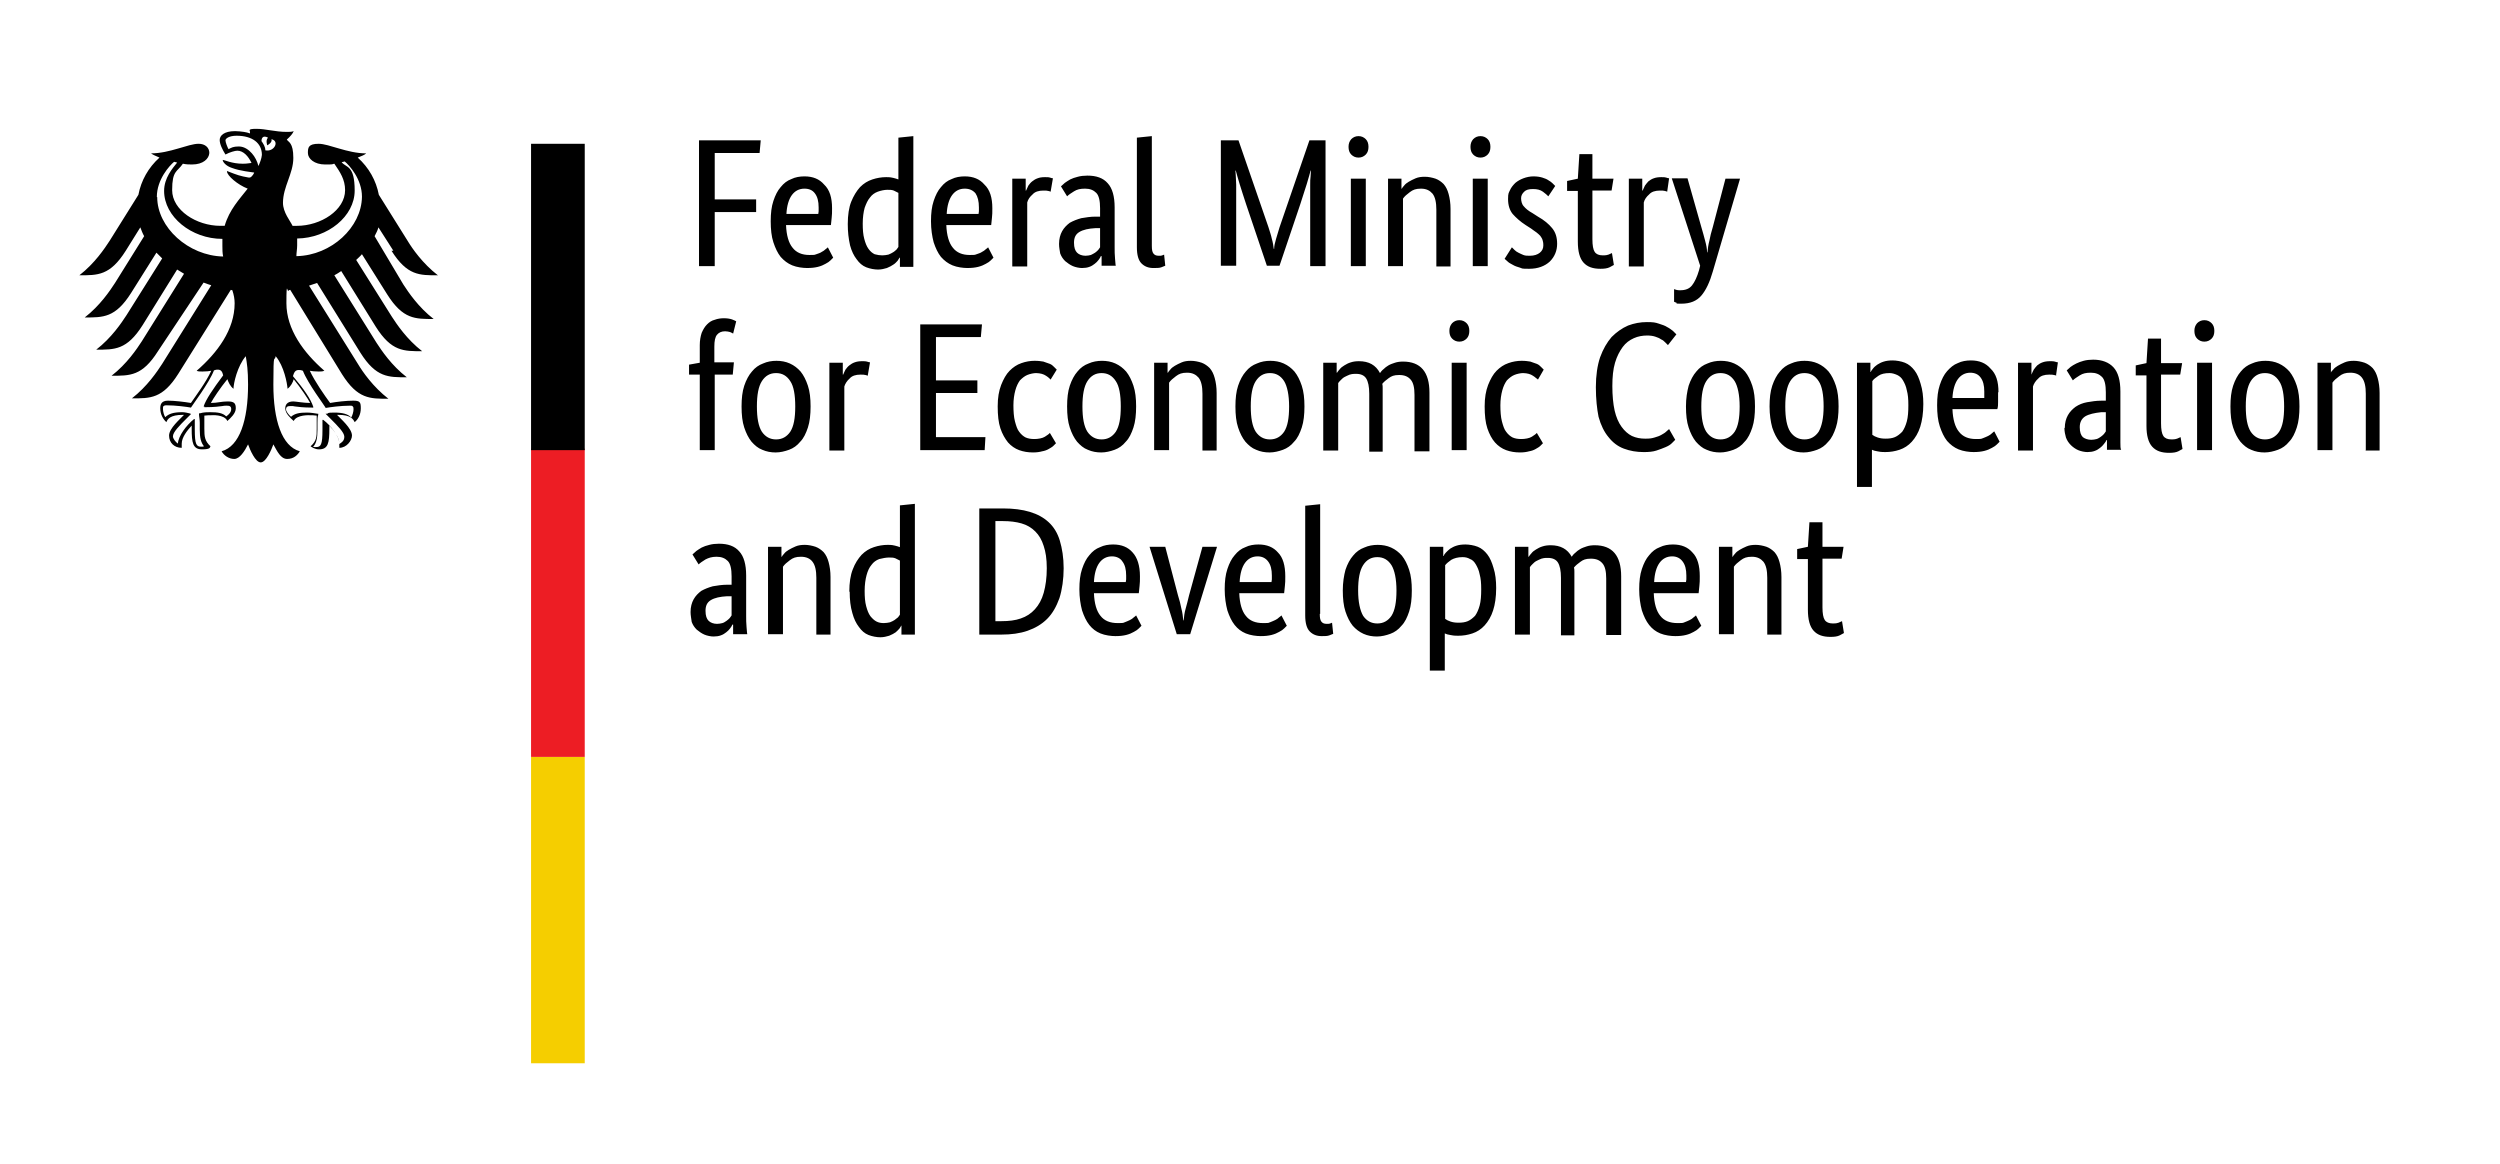 <?xml version="1.0" encoding="UTF-8"?>
<svg id="layer" xmlns="http://www.w3.org/2000/svg" version="1.1" viewBox="0 0 652 303.7">
  <!-- Generator: Adobe Illustrator 29.8.2, SVG Export Plug-In . SVG Version: 2.1.1 Build 3)  -->
  <defs>
    <style>
      .st0 {
        fill: #ed1d24;
      }

      .st1 {
        fill: #f5ce00;
      }
    </style>
  </defs>
  <path d="M480.3,145.7h-5v12.7c0,1.6.2,2.7.6,3.3.4.6,1.1.9,2.1.9s1.1-.1,1.5-.2c.4-.2.7-.3.9-.4l.5,3.1c-.2.1-.5.3-1.1.6-.6.3-1.4.4-2.4.4-2,0-3.4-.5-4.4-1.6s-1.5-2.9-1.5-5.5v-13.2h-2.8v-2.6l2.8-.6.4-6.4h3.4v6.4h5.5l-.5,3.1ZM460.9,165.4v-14.7c0-1.9-.3-3.3-1-4.2-.7-.8-1.6-1.3-3-1.3s-2.1.3-2.9.9-1.4,1.1-1.8,1.7v17.6h-3.9v-22.8h3.5v2.6h.1c.1-.2.3-.5.6-.8.3-.4.7-.7,1.2-1s1.1-.6,1.8-.9c.7-.3,1.5-.4,2.4-.4s1.9.2,2.8.5c.8.3,1.5.8,2.1,1.4.6.7,1,1.5,1.3,2.6s.5,2.4.5,3.9v15h-3.7ZM436.1,145.1c-1.4,0-2.5.6-3.3,1.7s-1.3,2.8-1.4,5h8.3c0-.2.1-.4.1-.7v-1c0-1.6-.3-2.8-1-3.7-.6-.8-1.5-1.3-2.7-1.3M443.3,150.3c0,1,0,1.8-.1,2.5s-.1,1.3-.2,1.9h-11.7c.1,2.7.7,4.7,1.7,5.9,1,1.3,2.5,1.9,4.5,1.9s1.3-.1,1.8-.2c.5-.2,1-.4,1.4-.6s.7-.4,1-.7c.3-.2.5-.4.6-.5l1.4,2.7-.7.7c-.3.3-.7.6-1.3.9-.5.3-1.2.6-2,.8-.8.2-1.7.3-2.8.3s-2.7-.2-3.9-.7c-1.2-.5-2.1-1.2-2.9-2.2s-1.4-2.3-1.9-3.8c-.4-1.5-.7-3.4-.7-5.5s.2-3.8.7-5.3,1.1-2.7,1.9-3.6c.8-1,1.7-1.7,2.8-2.1,1-.5,2.2-.7,3.4-.7,2.2,0,3.9.7,5.1,2.1,1.3,1.3,1.9,3.4,1.9,6.2M407.1,165.4v-14.7c0-1.9-.3-3.2-.8-4s-1.4-1.2-2.6-1.2-1.2.1-1.7.2c-.5.2-.9.4-1.3.6s-.7.5-1,.8-.5.5-.7.8v17.6h-3.9v-22.9h3.5v2.6h.1c.2-.3.4-.6.7-.9.3-.4.7-.7,1.2-1s1-.6,1.7-.8c.6-.2,1.3-.3,2.1-.3,2.6,0,4.4,1,5.5,3,.2-.3.5-.7.9-1,.4-.4.8-.7,1.3-1s1.1-.5,1.7-.7,1.3-.3,2.1-.3c4.6,0,6.9,2.7,6.9,8.1v15.3h-3.9v-14.7c0-1.9-.3-3.2-1-4s-1.6-1.2-3-1.2-2,.3-2.7.8-1.3,1-1.7,1.5c.1.4.1.7.1,1.1v16.6h-3.5v-.3ZM381.4,145.3c-1.2,0-2.2.3-2.9.7-.7.5-1.2.9-1.6,1.4v14c.4.3.8.5,1.4.7s1.2.3,2.1.3,1.7-.1,2.4-.4c.7-.3,1.3-.8,1.9-1.4.5-.7.9-1.6,1.2-2.7.3-1.1.4-2.5.4-4.2s-.1-2.8-.4-3.9c-.2-1.1-.6-1.9-1-2.6s-.9-1.2-1.5-1.4c-.7-.4-1.3-.5-2-.5M390.2,153.4c0,2.3-.3,4.3-.8,5.8-.5,1.6-1.3,2.9-2.2,3.9-.9,1-2,1.7-3.2,2.1s-2.4.6-3.7.6-1.5-.1-2.1-.2-1-.2-1.4-.4v9.7h-3.9v-32.3h3.5v2.4h.1c.1-.3.3-.6.6-.9.3-.3.7-.7,1.1-1,.5-.3,1-.6,1.7-.8.6-.2,1.4-.3,2.3-.3s2.2.2,3.2.6,1.8,1.1,2.5,2,1.2,2.1,1.6,3.5c.5,1.5.7,3.3.7,5.3M364.2,154c0-3-.5-5.3-1.3-6.6-.9-1.4-2.1-2.1-3.7-2.1s-2.8.7-3.7,2.1c-.9,1.4-1.3,3.6-1.3,6.6s.5,5.2,1.3,6.6c.9,1.3,2.1,2,3.7,2s2.8-.7,3.7-2c.9-1.4,1.3-3.6,1.3-6.6M350.2,154c0-2.1.3-3.9.7-5.4.5-1.5,1.2-2.8,2-3.7.8-1,1.8-1.7,2.9-2.1,1.1-.5,2.3-.7,3.5-.7s2.4.2,3.5.7,2,1.2,2.8,2.1c.8,1,1.4,2.2,1.9,3.7s.7,3.3.7,5.4-.2,4-.7,5.5-1.1,2.8-2,3.7c-.8,1-1.8,1.7-2.9,2.1s-2.3.7-3.5.7-2.4-.2-3.5-.7-2-1.2-2.8-2.1c-.8-1-1.4-2.2-1.9-3.7-.5-1.5-.7-3.4-.7-5.5M344.2,160.1c0,1,.1,1.6.4,2s.7.6,1.4.6.6,0,.9-.1c.2-.1.4-.1.5-.2l.3,2.9c-.2.1-.5.2-1,.4-.5.2-1.2.2-2,.2-1.3,0-2.3-.4-3.1-1.2s-1.2-2.2-1.2-4.2v-28.6l3.9-.4v28.6h0ZM328,145.1c-1.4,0-2.5.6-3.3,1.7s-1.3,2.8-1.4,5h8.3c0-.2.1-.4.1-.7v-1c0-1.6-.3-2.8-1-3.7-.6-.8-1.5-1.3-2.7-1.3M335.2,150.3c0,1,0,1.8-.1,2.5s-.1,1.3-.2,1.9h-11.7c.1,2.7.7,4.7,1.7,5.9,1,1.3,2.5,1.9,4.5,1.9s1.3-.1,1.8-.2c.5-.2,1-.4,1.4-.6s.7-.4,1-.7c.3-.2.5-.4.6-.5l1.4,2.7-.7.7c-.3.3-.7.6-1.3.9-.5.3-1.2.6-2,.8-.8.2-1.7.3-2.8.3s-2.7-.2-3.9-.7c-1.2-.5-2.1-1.2-2.9-2.2s-1.4-2.3-1.9-3.8c-.4-1.5-.7-3.4-.7-5.5s.2-3.8.7-5.3,1.1-2.7,1.9-3.6c.8-1,1.7-1.7,2.8-2.1,1-.5,2.2-.7,3.4-.7,2.2,0,3.9.7,5.1,2.1,1.3,1.3,1.9,3.4,1.9,6.2M317.4,142.6l-7,22.8h-3.5l-7.1-22.8h4.1l3.3,12.6c.4,1.3.7,2.4.9,3.5.3,1.1.4,2.1.5,3.1h.1c.1-1,.2-2,.5-3,.3-1.1.6-2.2.9-3.5l3.5-12.7h3.8ZM290,145.1c-1.4,0-2.5.6-3.3,1.7s-1.3,2.8-1.4,5h8.3c0-.2.1-.4.1-.7v-1c0-1.6-.3-2.8-1-3.7-.5-.8-1.5-1.3-2.7-1.3M297.3,150.3c0,1,0,1.8-.1,2.5s-.1,1.3-.2,1.9h-11.7c.1,2.7.7,4.7,1.7,5.9,1,1.3,2.5,1.9,4.5,1.9s1.3-.1,1.8-.2c.5-.2,1-.4,1.4-.6s.7-.4,1-.7c.3-.2.5-.4.6-.5l1.4,2.7-.7.7c-.3.3-.7.6-1.3.9-.5.3-1.2.6-2,.8-.8.2-1.7.3-2.8.3s-2.7-.2-3.9-.7c-1.2-.5-2.1-1.2-2.9-2.2s-1.4-2.3-1.9-3.8c-.4-1.5-.7-3.4-.7-5.5s.2-3.8.7-5.3,1.1-2.7,1.9-3.6c.8-1,1.7-1.7,2.8-2.1,1-.5,2.2-.7,3.4-.7,2.2,0,3.9.7,5.1,2.1,1.2,1.3,1.9,3.4,1.9,6.2M259.6,135.9v26.1h1.6c1.9,0,3.6-.2,5-.7,1.5-.5,2.7-1.3,3.7-2.4s1.8-2.5,2.3-4.3.8-3.9.8-6.4-.3-4.3-.8-5.8c-.5-1.6-1.2-2.8-2.2-3.8s-2.2-1.7-3.6-2.1-3-.6-4.8-.6h-2ZM255.4,165.4v-32.8h6.2c2.7,0,5,.3,7,.9s3.6,1.5,4.9,2.7,2.3,2.8,2.9,4.8,1,4.4,1,7.2-.4,5.6-1.1,7.8c-.8,2.2-1.8,4-3.2,5.4s-3.1,2.4-5.1,3.1-4.3,1-6.8,1h-5.8ZM230.5,162.5c.6,0,1.1-.1,1.6-.2.5-.2.9-.4,1.2-.6s.6-.5.9-.7c.2-.3.4-.5.5-.7v-14.1c-.4-.2-.8-.4-1.2-.6-.5-.2-1-.2-1.7-.2s-1.7.2-2.5.4c-.8.3-1.5.8-2,1.5-.6.7-1,1.6-1.3,2.7s-.5,2.5-.5,4.1.1,2.9.4,4c.3,1.1.6,1.9,1.1,2.6.5.6,1,1.1,1.6,1.4.6.3,1.2.4,1.9.4M221.5,154.3c0-2.3.3-4.3.9-5.8.6-1.6,1.4-2.8,2.3-3.8,1-1,2-1.6,3.2-2s2.4-.6,3.6-.6,1.4.1,1.9.2,1,.3,1.3.4v-10.9l3.9-.4v34.1h-3.5v-2.4h0c-.1.2-.3.5-.5.8-.3.3-.6.7-1,1s-1,.6-1.7.9c-.7.2-1.4.4-2.3.4s-2.1-.2-3.1-.6-1.8-1.1-2.5-2.1c-.7-.9-1.3-2.1-1.7-3.6-.5-1.7-.7-3.5-.7-5.6M212.9,165.4v-14.7c0-1.9-.3-3.3-1-4.2-.6-.8-1.6-1.3-3-1.3s-2.1.3-2.9.9c-.8.6-1.4,1.1-1.8,1.7v17.6h-3.9v-22.8h3.5v2.6h.1c.1-.2.3-.5.6-.8.3-.4.7-.7,1.2-1s1.1-.6,1.8-.9,1.5-.4,2.4-.4,1.9.2,2.8.5c.8.3,1.5.8,2.1,1.4.6.7,1,1.5,1.3,2.6s.5,2.4.5,3.9v15h-3.7ZM187,162.7c.5,0,1-.1,1.4-.2s.8-.4,1.1-.6.6-.5.8-.7c.2-.3.4-.5.5-.7v-5h-1.2c-1.8.1-3.2.4-4.2,1s-1.4,1.5-1.4,2.8.3,2.1.8,2.6c.5.5,1.3.8,2.2.8M180.1,159.6c0-1.3.3-2.4.8-3.3s1.2-1.6,2-2.2c.9-.5,1.9-.9,3-1.2,1.2-.2,2.4-.4,3.7-.4h1.2v-2.2c0-1.9-.3-3.3-1-4s-1.6-1.1-2.9-1.1-2.1.3-2.9.7c-.8.5-1.4.9-1.8,1.3l-1.6-2.6c.3-.3.6-.5,1-.9.4-.3.9-.6,1.4-.9.6-.3,1.2-.5,2-.7.7-.2,1.6-.3,2.5-.3,2.3,0,4.1.6,5.3,2,1.2,1.3,1.8,3.4,1.8,6.3v10.5c0,1,0,1.9.1,2.9.1.9.1,1.6.2,1.9h-3.7v-2.5h-.2c-.1.3-.3.6-.6,1s-.6.7-1,1-.8.6-1.4.8c-.5.2-1.2.3-1.9.3s-1.7-.2-2.4-.5-1.4-.8-2-1.3c-.6-.6-1-1.2-1.3-2-.1-.8-.3-1.7-.3-2.6M617,117.4v-14.7c0-1.9-.3-3.3-1-4.2-.6-.8-1.6-1.3-3-1.3s-2.1.3-2.9.9c-.8.6-1.4,1.1-1.8,1.7v17.6h-3.9v-22.8h3.5v2.6h0c0-.2.3-.5.6-.8.3-.4.7-.7,1.2-1s1.1-.6,1.8-.9,1.5-.4,2.4-.4,1.9.2,2.8.5c.8.3,1.5.8,2.1,1.4.6.7,1,1.5,1.3,2.6s.5,2.4.5,3.9v15h-3.7ZM595.7,106c0-3-.4-5.3-1.3-6.6-.9-1.4-2.1-2.1-3.7-2.1s-2.8.7-3.7,2.1-1.3,3.6-1.3,6.6.4,5.2,1.3,6.6c.9,1.3,2.1,2,3.7,2s2.8-.7,3.7-2c.9-1.4,1.3-3.5,1.3-6.6M581.7,106c0-2.1.2-3.9.7-5.4s1.2-2.8,2-3.7c.8-1,1.8-1.7,2.9-2.1,1.1-.5,2.3-.7,3.5-.7s2.4.2,3.5.7,2,1.2,2.8,2.1c.8,1,1.4,2.2,1.9,3.7s.7,3.3.7,5.4-.2,4-.7,5.5-1.1,2.8-2,3.7c-.8,1-1.8,1.7-2.9,2.1-1.1.4-2.3.7-3.5.7s-2.4-.2-3.5-.7c-1.1-.4-2-1.2-2.8-2.1-.8-1-1.4-2.2-1.9-3.7s-.7-3.3-.7-5.5M574.9,89.1c-.8,0-1.4-.3-1.9-.8-.5-.5-.7-1.2-.7-2s.2-1.4.7-2c.5-.5,1.1-.8,1.9-.8s1.4.3,1.9.8.7,1.2.7,2-.2,1.5-.7,2c-.5.5-1.1.8-1.9.8M576.8,117.4h-3.8v-22.8h3.9v22.8h-.1ZM568.6,97.7h-5v12.7c0,1.6.2,2.7.6,3.3.4.6,1.1.9,2.1.9s1.1-.1,1.5-.2c.4-.2.7-.3.9-.4l.5,3.1c-.2.1-.5.3-1.1.6-.6.3-1.4.4-2.4.4-2,0-3.4-.5-4.4-1.6s-1.5-2.9-1.5-5.4v-13.2h-2.8v-2.6l2.8-.6.4-6.4h3.4v6.4h5.5l-.5,3ZM545.4,114.7c.5,0,1-.1,1.4-.2s.8-.4,1.1-.6.6-.5.8-.7c.2-.3.4-.5.5-.7v-5h-1.2c-1.8.2-3.2.5-4.2,1.1-.9.6-1.4,1.5-1.4,2.8s.3,2.1.8,2.6c.5.4,1.3.7,2.2.7M538.5,111.6c0-1.3.3-2.4.8-3.3s1.2-1.6,2-2.2c.9-.6,1.9-1,3-1.2,1.2-.2,2.4-.4,3.7-.4h1.2v-2.2c0-1.9-.3-3.3-1-4s-1.6-1.1-2.9-1.1-2.1.2-2.9.7c-.8.5-1.4.9-1.8,1.3l-1.6-2.6c.3-.3.6-.5,1-.9.4-.3.9-.6,1.5-.9s1.2-.5,1.9-.7,1.6-.3,2.5-.3c2.3,0,4.1.7,5.3,2s1.8,3.4,1.8,6.3v10.4c0,1,0,1.9,0,2.9,0,.9,0,1.6.2,1.9h-3.7v-2.5h-.2c0,.3-.3.6-.6,1s-.6.7-1,1-.8.6-1.4.8c-.5.2-1.2.3-1.9.3s-1.7-.2-2.4-.5-1.4-.8-1.9-1.3c-.6-.6-1-1.2-1.3-2-.2-.7-.4-1.6-.4-2.5M536.3,98c0-.1-.3-.1-.6-.2s-.7-.1-1.3-.1c-1.2,0-2.2.3-2.8,1-.7.6-1.2,1.4-1.4,2.1v16.7h-3.9v-22.9h3.5v3.1h0c.2-.5.4-.9.6-1.3.3-.4.6-.8.9-1.1.4-.3.8-.6,1.4-.8.5-.2,1.2-.3,1.9-.3s1,0,1.3.1.6.2.8.2l-.5,3.5ZM513.9,97.2c-1.4,0-2.5.6-3.3,1.7s-1.3,2.8-1.4,4.9h8.3c0-.2,0-.4,0-.7v-1c0-1.6-.3-2.8-1-3.7-.6-.8-1.5-1.2-2.7-1.2M521.1,102.3c0,1,0,1.8,0,2.5s0,1.3-.2,1.9h-11.7c.1,2.7.7,4.7,1.7,5.9,1,1.3,2.5,1.9,4.4,1.9s1.3-.1,1.8-.2c.5-.2,1-.4,1.4-.6s.7-.4,1-.7.5-.4.6-.5l1.4,2.7c-.2.2-.4.4-.7.7-.3.3-.7.6-1.3.9-.5.3-1.2.6-2,.8-.8.2-1.7.3-2.8.3s-2.7-.2-3.9-.7c-1.2-.5-2.1-1.2-3-2.2-.8-1-1.4-2.3-1.9-3.8s-.7-3.4-.7-5.5.2-3.8.7-5.3,1.1-2.7,1.9-3.6,1.7-1.7,2.8-2.1c1-.5,2.2-.7,3.4-.7,2.2,0,3.9.7,5.1,2.1,1.5,1.4,2.1,3.4,2.1,6.2M492.8,97.3c-1.2,0-2.2.2-2.9.7-.7.5-1.3.9-1.6,1.4v14c.4.3.8.5,1.4.7s1.2.3,2.1.3,1.7-.1,2.4-.4c.7-.3,1.3-.8,1.9-1.4.5-.7.9-1.6,1.2-2.7.3-1.1.4-2.5.4-4.2s-.1-2.8-.4-3.9c-.2-1.1-.6-1.9-1-2.6s-.9-1.1-1.5-1.4c-.7-.3-1.3-.5-2-.5M501.6,105.4c0,2.3-.3,4.3-.8,5.9s-1.3,2.9-2.2,3.9c-.9,1-2,1.7-3.2,2.1s-2.4.6-3.7.6-1.5-.1-2.1-.2-1-.2-1.4-.4v9.7h-3.9v-32.4h3.5v2.4h.1c.1-.3.3-.5.6-.9.3-.4.7-.7,1.1-1,.5-.3,1-.6,1.7-.8.6-.2,1.4-.3,2.3-.3s2.2.2,3.2.6,1.8,1.1,2.5,2,1.2,2.1,1.6,3.5c.5,1.6.7,3.3.7,5.3M475.6,106c0-3-.4-5.3-1.3-6.6-.9-1.4-2.1-2.1-3.7-2.1s-2.8.7-3.7,2.1c-.9,1.4-1.3,3.6-1.3,6.6s.4,5.2,1.3,6.6c.9,1.3,2.1,2,3.7,2s2.8-.7,3.7-2c.8-1.4,1.3-3.5,1.3-6.6M461.5,106c0-2.1.2-3.9.7-5.4s1.2-2.8,2-3.7c.8-1,1.8-1.7,2.9-2.1,1.1-.5,2.3-.7,3.5-.7s2.4.2,3.5.7,2,1.2,2.8,2.1c.8,1,1.4,2.2,1.9,3.7s.7,3.3.7,5.4-.2,4-.7,5.5-1.1,2.8-2,3.7c-.8,1-1.8,1.7-2.9,2.1s-2.3.7-3.5.7-2.4-.2-3.5-.7c-1.1-.4-2-1.2-2.8-2.1-.8-1-1.4-2.2-1.9-3.7-.4-1.5-.7-3.3-.7-5.5M453.7,106c0-3-.5-5.3-1.3-6.6-.9-1.4-2.1-2.1-3.7-2.1s-2.8.7-3.7,2.1c-.9,1.4-1.3,3.6-1.3,6.6s.4,5.2,1.3,6.6c.9,1.3,2.1,2,3.7,2s2.8-.7,3.7-2c.9-1.4,1.3-3.5,1.3-6.6M439.7,106c0-2.1.3-3.9.7-5.4.5-1.5,1.2-2.8,2-3.7.8-1,1.8-1.7,2.9-2.1,1.1-.5,2.3-.7,3.5-.7s2.4.2,3.5.7,2,1.2,2.8,2.1c.8,1,1.4,2.2,1.9,3.7s.7,3.3.7,5.4-.2,4-.7,5.5-1.1,2.8-2,3.7c-.8,1-1.8,1.7-2.9,2.1s-2.3.7-3.5.7-2.4-.2-3.5-.7c-1.1-.4-2-1.2-2.8-2.1-.8-1-1.4-2.2-1.9-3.7-.5-1.5-.7-3.3-.7-5.5M416.2,101c0-3.1.4-5.7,1.1-7.8.8-2.2,1.8-3.9,3-5.3,1.3-1.3,2.7-2.3,4.3-3,1.6-.6,3.2-.9,4.9-.9s2.2.1,3.1.4c.9.3,1.6.5,2.2.9.6.3,1.1.7,1.5,1,.4.4.7.7.9.9l-2.2,2.8-.7-.7c-.3-.3-.6-.6-1.1-.8-.4-.3-.9-.5-1.5-.7s-1.3-.3-2.1-.3c-1.2,0-2.4.2-3.5.7s-2.1,1.2-2.9,2.3c-.8,1.1-1.5,2.4-2,4.1s-.7,3.7-.7,6.1.2,4.6.6,6.4c.4,1.7,1,3.1,1.8,4.2s1.7,1.9,2.7,2.4c1.1.5,2.2.7,3.5.7s1.7-.1,2.4-.3c.7-.2,1.3-.4,1.8-.7.5-.3.9-.5,1.2-.8.3-.3.6-.5.8-.7l1.6,2.8-.9.9c-.4.4-.9.7-1.6,1s-1.5.6-2.4.9-2,.4-3.3.4c-1.9,0-3.6-.3-5.2-.9s-2.9-1.6-4-3c-1.1-1.3-2-3.1-2.6-5.3-.4-2-.7-4.6-.7-7.7M401.1,99c-.1-.1-.2-.2-.5-.4-.2-.2-.5-.4-.8-.6s-.7-.4-1.1-.5-.9-.2-1.5-.2-1.6.2-2.3.5c-.7.3-1.3.8-1.9,1.4-.5.7-.9,1.5-1.2,2.6-.3,1.1-.5,2.4-.5,3.9s.1,3.1.4,4.2.6,2.1,1.1,2.7c.5.7,1.1,1.2,1.7,1.5.7.3,1.4.4,2.3.4s2.1-.2,2.7-.6,1.1-.7,1.3-1l1.6,2.7-.7.7c-.3.3-.7.5-1.2.8s-1.1.5-1.7.6c-.7.2-1.5.3-2.4.3-1.3,0-2.5-.2-3.6-.6s-2.1-1.1-2.9-2-1.5-2.2-2-3.7-.7-3.4-.7-5.7.3-4,.9-5.6c.6-1.5,1.3-2.8,2.2-3.7s1.9-1.6,3.1-2c1.1-.4,2.3-.6,3.4-.6s1.6.1,2.3.2c.6.2,1.2.4,1.7.6s.8.5,1.1.8l.7.7-1.5,2.6ZM380.6,89.1c-.8,0-1.4-.3-1.9-.8-.5-.5-.7-1.2-.7-2s.2-1.4.7-2c.5-.5,1.1-.8,1.9-.8s1.4.3,1.9.8.7,1.2.7,2-.2,1.5-.7,2c-.5.5-1.1.8-1.9.8M382.5,117.4h-3.9v-22.8h3.9v22.8ZM357.1,117.4v-14.7c0-1.9-.3-3.2-.8-4s-1.4-1.2-2.6-1.2-1.2.1-1.7.2c-.5.2-.9.4-1.3.6s-.7.5-1,.8-.5.5-.7.8v17.6h-3.9v-22.9h3.5v2.6h.1c.2-.3.4-.6.7-.9.3-.4.7-.7,1.2-1s1-.6,1.7-.8c.6-.2,1.3-.3,2.1-.3,2.6,0,4.4,1,5.5,3.1.2-.3.5-.7.9-1,.4-.4.8-.7,1.3-1s1.1-.5,1.7-.7,1.3-.3,2.1-.3c4.6,0,6.9,2.7,6.9,8.1v15.3h-3.9v-14.7c0-1.9-.3-3.2-1-4s-1.6-1.2-3-1.2-2,.3-2.7.8-1.3,1-1.7,1.5c.1.4.1.7.1,1.1v16.6h-3.5v-.4ZM336.2,106c0-3-.5-5.3-1.3-6.6-.9-1.4-2.1-2.1-3.7-2.1s-2.8.7-3.7,2.1c-.9,1.4-1.3,3.6-1.3,6.6s.4,5.2,1.3,6.6c.9,1.3,2.1,2,3.7,2s2.8-.7,3.7-2c.9-1.4,1.3-3.5,1.3-6.6M322.2,106c0-2.1.2-3.9.7-5.4s1.2-2.8,2-3.7c.8-1,1.8-1.7,2.9-2.1,1.1-.5,2.3-.7,3.5-.7s2.4.2,3.5.7,2,1.2,2.8,2.1c.8,1,1.4,2.2,1.9,3.7s.7,3.3.7,5.4-.2,4-.7,5.5-1.1,2.8-2,3.7c-.8,1-1.8,1.7-2.9,2.1s-2.3.7-3.5.7-2.4-.2-3.5-.7c-1.1-.4-2-1.2-2.8-2.1-.8-1-1.4-2.2-1.9-3.7-.5-1.5-.7-3.3-.7-5.5M313.6,117.4v-14.7c0-1.9-.3-3.3-1-4.2-.7-.8-1.6-1.3-3-1.3s-2.1.3-2.9.9-1.4,1.1-1.8,1.7v17.6h-3.9v-22.8h3.5v2.6h.1c.1-.2.3-.5.6-.8.3-.4.7-.7,1.2-1s1.1-.6,1.8-.9c.7-.3,1.5-.4,2.4-.4s1.9.2,2.8.5c.8.3,1.5.8,2.1,1.4.6.7,1,1.5,1.3,2.6s.5,2.4.5,3.9v15h-3.7ZM292.3,106c0-3-.4-5.3-1.3-6.6-.9-1.4-2.1-2.1-3.7-2.1s-2.8.7-3.7,2.1c-.9,1.4-1.3,3.6-1.3,6.6s.4,5.2,1.3,6.6c.9,1.3,2.1,2,3.7,2s2.8-.7,3.7-2c.9-1.4,1.3-3.5,1.3-6.6M278.3,106c0-2.1.2-3.9.7-5.4s1.2-2.8,2-3.7c.8-1,1.8-1.7,2.9-2.1,1.1-.5,2.3-.7,3.5-.7s2.4.2,3.5.7,2,1.2,2.8,2.1c.8,1,1.4,2.2,1.9,3.7s.7,3.3.7,5.4-.2,4-.7,5.5-1.1,2.8-2,3.7c-.8,1-1.8,1.7-2.9,2.1s-2.3.7-3.5.7-2.4-.2-3.5-.7c-1.1-.4-2-1.2-2.8-2.1-.8-1-1.4-2.2-1.9-3.7s-.7-3.3-.7-5.5M274,99l-.4-.4c-.2-.2-.5-.4-.8-.6s-.7-.4-1.1-.5-.9-.2-1.5-.2-1.6.2-2.3.5c-.7.3-1.3.8-1.9,1.4-.5.7-.9,1.5-1.2,2.6-.3,1.1-.5,2.4-.5,3.9s.1,3.1.4,4.2.6,2.1,1.1,2.7c.5.7,1.1,1.2,1.7,1.5.7.3,1.4.4,2.3.4s2.1-.2,2.7-.6,1.1-.7,1.3-1l1.6,2.7-.7.7c-.3.3-.7.5-1.2.8s-1.1.5-1.7.6c-.7.2-1.5.3-2.4.3-1.3,0-2.5-.2-3.6-.6s-2.1-1.1-2.9-2c-.8-1-1.5-2.2-2-3.7s-.7-3.4-.7-5.7.3-4,.9-5.6c.6-1.5,1.3-2.8,2.2-3.7s1.9-1.6,3.1-2c1.1-.4,2.3-.6,3.4-.6s1.6.1,2.3.2c.6.2,1.2.4,1.7.6s.8.5,1.1.8l.7.7-1.6,2.6ZM255.8,87.9h-11.7v11.3h10.8v3.3h-10.8v11.5h12.9l-.2,3.4h-16.8v-32.8h16.1l-.3,3.3ZM226.3,98c-.1-.1-.3-.1-.6-.2s-.7-.1-1.3-.1c-1.2,0-2.2.3-2.8,1-.7.6-1.2,1.4-1.4,2.1v16.7h-3.9v-22.9h3.5v3.1h.1c.2-.5.4-.9.6-1.3.3-.4.6-.8,1-1.1.4-.3.8-.6,1.4-.8.5-.2,1.2-.3,1.9-.3s1,0,1.3.1.6.2.8.2l-.6,3.5ZM207.4,106c0-3-.4-5.3-1.3-6.6-.9-1.4-2.1-2.1-3.7-2.1s-2.8.7-3.7,2.1-1.3,3.6-1.3,6.6.4,5.2,1.3,6.6c.9,1.3,2.1,2,3.7,2s2.8-.7,3.7-2c.9-1.4,1.3-3.5,1.3-6.6M193.4,106c0-2.1.2-3.9.7-5.4s1.2-2.8,2-3.7c.8-1,1.8-1.7,2.9-2.1,1.1-.5,2.3-.7,3.5-.7s2.4.2,3.5.7,2,1.2,2.8,2.1c.8,1,1.4,2.2,1.9,3.7s.7,3.3.7,5.4-.2,4-.7,5.5-1.1,2.8-2,3.7c-.8,1-1.8,1.7-2.9,2.1-1.1.4-2.3.7-3.5.7s-2.4-.2-3.5-.7c-1.1-.4-2-1.2-2.8-2.1-.8-1-1.4-2.2-1.9-3.7-.5-1.5-.7-3.3-.7-5.5M191.1,97.7h-4.7v19.7h-3.9v-19.7h-2.8v-2.6l2.8-.5v-4.6c0-1.2.2-2.3.5-3.2.4-.9.8-1.6,1.4-2.2s1.2-1,2-1.2c.8-.3,1.6-.4,2.4-.4s1.5.1,2.1.3.9.4,1.1.5l-.8,3.2c-.2-.1-.5-.3-.8-.4-.4-.1-.8-.2-1.3-.2-.9,0-1.6.3-2.1.9-.5.6-.7,1.6-.7,3.1v4.1h5.1l-.3,3.2ZM453.8,46.6l-7.1,24.2c-.8,2.8-1.8,4.9-3,6.3-1.2,1.4-2.9,2.1-5.2,2.1s-.9-.1-1.2-.2c-.3-.1-.5-.2-.7-.3v-3.3c.2.1.4.1.6.2.3.1.6.1,1,.1,1.4,0,2.4-.4,3.1-1.3.7-.9,1.3-2.2,1.8-3.9l.3-1.2-7.4-22.8h4.1l3.6,12.7c.4,1.3.7,2.5,1,3.6s.5,2.1.5,3h.1c.1-.9.2-1.9.5-3,.2-1.1.5-2.3.9-3.6l3.3-12.6h3.8ZM434.8,50c-.1-.1-.3-.1-.6-.2-.3-.1-.7-.1-1.3-.1-1.2,0-2.2.3-2.8,1-.7.6-1.2,1.3-1.4,2.1v16.7h-3.9v-22.9h3.5v3.1h.1c.2-.4.4-.9.6-1.3.3-.4.6-.8.9-1.1.4-.3.8-.6,1.4-.8.5-.2,1.2-.3,1.9-.3s1,0,1.3.1.6.2.8.2l-.5,3.5ZM420.3,49.7h-5v12.7c0,1.6.2,2.7.6,3.3s1.1.9,2.1.9,1.1-.1,1.5-.2c.4-.2.7-.3.9-.4l.5,3.1c-.2.1-.5.3-1.1.6s-1.4.4-2.4.4c-2,0-3.4-.5-4.4-1.6s-1.5-2.9-1.5-5.5v-13.2h-2.8v-2.6l2.8-.6.4-6.4h3.4v6.4h5.5l-.5,3.1ZM403.8,51.2c-.3-.3-.7-.7-1.4-1.2-.7-.5-1.5-.7-2.6-.7s-1.8.2-2.3.7-.8,1-.8,1.7.2,1.6.7,2.1c.5.6,1.2,1.2,2.3,1.8l1.4.9c1.6.9,2.8,1.9,3.7,3,.9,1.1,1.3,2.4,1.3,4.1s-.6,3.3-1.9,4.6c-1.3,1.2-3.1,1.9-5.4,1.9s-1.7-.1-2.4-.3c-.7-.2-1.3-.4-1.8-.7s-1-.5-1.3-.8c-.4-.3-.6-.6-.9-.8l1.9-3c.2.2.4.4.7.7.3.3.6.5,1,.7s.8.4,1.3.6c.5.2,1,.2,1.7.2,1.1,0,2-.3,2.6-.8s.9-1.1.9-1.9-.1-1-.2-1.4-.4-.8-.6-1.1c-.3-.3-.6-.6-1-.9-.4-.3-.9-.6-1.4-1l-1.4-.9c-1.4-.9-2.5-1.9-3.4-2.9-.8-1-1.2-2.3-1.2-3.9s.2-1.6.5-2.3.8-1.3,1.4-1.9c.6-.5,1.3-.9,2.1-1.2.8-.3,1.7-.5,2.6-.5s1.6.1,2.3.3c.6.2,1.2.4,1.6.7.5.3.8.5,1.1.8.3.3.5.5.7.7l-1.8,2.7ZM386.1,41.1c-.8,0-1.4-.3-1.9-.8s-.7-1.2-.7-2,.2-1.4.7-2c.5-.5,1.1-.8,1.9-.8s1.4.3,1.9.8.7,1.2.7,2-.2,1.5-.7,2-1.1.8-1.9.8M388,69.4h-3.9v-22.8h3.9v22.8ZM374.6,69.4v-14.7c0-1.9-.3-3.3-1-4.2-.7-.8-1.6-1.3-3-1.3s-2.1.3-2.9.9c-.8.6-1.4,1.1-1.8,1.7v17.6h-3.9v-22.8h3.5v2.6h.1c.1-.2.3-.5.6-.8.3-.4.7-.7,1.2-1s1.1-.6,1.8-.9c.7-.3,1.5-.4,2.4-.4s1.9.2,2.8.5c.8.3,1.5.8,2.1,1.4.6.7,1,1.5,1.3,2.6s.5,2.4.5,3.9v15h-3.7ZM354.3,41.1c-.8,0-1.4-.3-1.9-.8s-.7-1.2-.7-2,.2-1.4.7-2c.5-.5,1.1-.8,1.9-.8s1.4.3,1.9.8.7,1.2.7,2-.2,1.5-.7,2c-.5.5-1.1.8-1.9.8M356.2,69.4h-3.9v-22.8h3.9v22.8ZM345.7,36.6v32.8h-4v-21.2c0-.8,0-1.6.1-2.2,0-.6.1-1.1.1-1.5h-.1c-.2.7-.5,1.9-1,3.5s-1.1,3.4-1.7,5.3l-5.4,16h-3.3l-5.4-16c-.6-1.9-1.2-3.6-1.7-5.3-.5-1.6-.8-2.8-1-3.5h-.1c0,.4.1.9.1,1.5s.1,1.4.1,2.2v21.1h-4v-32.7h4.6l7.8,22.6c.3,1,.7,2.1.9,3.1.3,1,.4,1.9.5,2.6h.1c0-.7.2-1.6.5-2.6s.6-2,.9-3l7.8-22.7h4.2ZM300.4,64.1c0,1,.1,1.6.4,2s.7.6,1.4.6.6,0,.9-.1c.2-.1.4-.1.5-.2l.3,2.9c-.2.1-.5.2-1,.4s-1.2.2-2.1.2c-1.3,0-2.3-.4-3.1-1.2-.8-.8-1.2-2.2-1.2-4.2v-28.6l3.9-.4v28.6h0ZM283.1,66.7c.5,0,1-.1,1.4-.2.4-.2.8-.4,1.1-.6.3-.2.6-.5.8-.7.2-.3.4-.5.5-.7v-5h-1.2c-1.8.1-3.2.4-4.2,1s-1.4,1.5-1.4,2.8.3,2.1.8,2.6c.5.5,1.3.8,2.2.8M276.2,63.6c0-1.3.3-2.4.8-3.3.5-.9,1.2-1.6,2-2.2.9-.5,1.9-.9,3-1.2,1.2-.2,2.4-.4,3.7-.4h1.2v-2.2c0-1.9-.3-3.3-1-4s-1.6-1.1-2.9-1.1-2.1.2-2.9.7-1.4.9-1.8,1.3l-1.6-2.6c.3-.3.6-.5,1-.9.4-.3.9-.6,1.4-.9.6-.3,1.2-.5,2-.7.7-.2,1.6-.3,2.5-.3,2.3,0,4.1.6,5.3,2,1.2,1.3,1.8,3.4,1.8,6.3v10.4c0,1,0,1.9.1,2.9.1.9.1,1.6.2,1.9h-3.7v-2.5h-.2c-.1.3-.3.6-.6,1-.3.4-.6.7-1,1s-.8.6-1.4.8c-.5.2-1.2.3-1.9.3s-1.7-.2-2.4-.5c-.7-.3-1.4-.8-2-1.3-.6-.6-1-1.2-1.3-2-.1-.7-.3-1.5-.3-2.5M274,50c-.1-.1-.3-.1-.6-.2-.3-.1-.7-.1-1.3-.1-1.2,0-2.2.3-2.8,1-.7.6-1.2,1.3-1.4,2.1v16.7h-3.9v-22.9h3.5v3.1h.1c.2-.4.4-.9.6-1.3.3-.4.6-.8,1-1.1s.8-.6,1.4-.8c.5-.2,1.1-.3,1.9-.3s1,0,1.3.1.6.2.8.2l-.6,3.5ZM251.6,49.2c-1.4,0-2.5.6-3.3,1.7-.8,1.1-1.3,2.8-1.4,4.9h8.3c0-.2.1-.4.1-.7v-1c0-1.6-.3-2.8-.9-3.7-.7-.8-1.6-1.2-2.8-1.2M258.8,54.3c0,1,0,1.8-.1,2.5s-.1,1.3-.2,1.9h-11.7c.1,2.7.7,4.7,1.7,5.9,1,1.3,2.5,1.9,4.4,1.9s1.3-.1,1.8-.2c.5-.2,1-.3,1.4-.6.4-.2.7-.4,1-.7.3-.2.5-.4.6-.5l1.4,2.7c-.2.2-.4.4-.7.7-.3.3-.7.6-1.3.9-.5.3-1.2.6-2,.8s-1.7.3-2.8.3-2.7-.2-3.9-.7-2.1-1.2-3-2.2c-.8-1-1.4-2.3-1.9-3.8-.4-1.5-.7-3.4-.7-5.5s.2-3.8.7-5.3,1.1-2.7,1.9-3.6c.8-1,1.7-1.7,2.8-2.1,1-.5,2.2-.7,3.4-.7,2.2,0,3.9.7,5.1,2.1,1.5,1.4,2.1,3.5,2.1,6.2M230.1,66.6c.6,0,1.1-.1,1.6-.2.5-.2.9-.4,1.2-.6.4-.2.6-.5.9-.7.2-.3.4-.5.5-.7v-14.1c-.4-.2-.8-.4-1.2-.6-.5-.2-1-.2-1.7-.2s-1.7.2-2.5.5-1.5.8-2,1.5c-.6.7-1,1.6-1.4,2.7-.3,1.1-.5,2.5-.5,4.1s.1,2.9.4,4c.3,1.1.6,1.9,1.1,2.6.5.7,1,1.1,1.6,1.4.7.2,1.4.3,2,.3M221.1,58.4c0-2.3.3-4.3.9-5.8.6-1.5,1.4-2.8,2.3-3.8,1-1,2-1.6,3.2-2s2.4-.6,3.6-.6,1.4.1,1.9.2c.5.1,1,.3,1.3.4v-10.9l3.9-.4v34.1h-3.5v-2.4h-.1c-.1.2-.3.5-.5.8-.3.3-.6.7-1.1,1-.4.3-1,.6-1.7.9-.7.2-1.4.4-2.3.4s-2.1-.2-3.1-.6c-1-.4-1.8-1.1-2.5-2.1-.7-.9-1.3-2.1-1.7-3.6-.4-1.8-.6-3.5-.6-5.6M209.8,49.2c-1.4,0-2.5.6-3.3,1.7-.8,1.1-1.3,2.8-1.4,4.9h8.3c0-.2.1-.4.1-.7v-1c0-1.6-.3-2.8-1-3.7-.6-.8-1.5-1.2-2.7-1.2M217,54.3c0,1,0,1.8-.1,2.5s-.1,1.3-.2,1.9h-11.7c.1,2.7.7,4.7,1.7,5.9,1,1.3,2.5,1.9,4.4,1.9s1.3-.1,1.8-.2c.5-.2,1-.3,1.4-.6.4-.2.7-.4,1-.7.3-.2.5-.4.6-.5l1.4,2.7-.7.7c-.3.3-.7.6-1.3.9-.5.3-1.2.6-2,.8s-1.7.3-2.8.3-2.7-.2-3.9-.7-2.1-1.2-3-2.2c-.8-1-1.4-2.3-1.9-3.8s-.7-3.4-.7-5.5.2-3.8.7-5.3,1.1-2.7,1.9-3.6c.8-1,1.7-1.7,2.8-2.1,1-.5,2.2-.7,3.4-.7,2.2,0,3.9.7,5.1,2.1,1.5,1.4,2.1,3.5,2.1,6.2M182.3,69.4v-32.8h16.1l-.3,3.3h-11.7v12.1h10.8v3.3h-10.8v14.1h-4.1Z"/>
  <polygon class="st1" points="146.5 197.4 152.5 197.4 152.5 277.3 138.5 277.3 138.5 197.4 146.5 197.4"/>
  <polygon class="st0" points="146.5 117 152.5 117 152.5 197.4 138.5 197.4 138.5 117 146.5 117"/>
  <path d="M77.3,66.8c0-.9.2-1.8.2-2.8s0-1.1,0-1.8c8-.1,15-5.8,15-12.5s-2.2-5.9-3.4-7.4c.3-.1.6-.1.8-.2,1.2,1,4.5,4.6,4.5,9.2-.1,8-8,15.3-17,15.5M69.2,39.2c0-.9-.5-1.7-1-2.4,0-.8.4-1.6,1.7-.9-.7.7-.2,2-.2,2,0,0,1.4-.7,1.1-1.6,2.2.5.7,3.4-1.6,2.9M67.4,43.3c-.3-1.2-.9-2.4-1.7-3.3-.7-.8-1.9-1.8-3.4-1.8s-1.9.3-2.7.7c-.3-.5-.8-1.8-.8-2.3s1-1.2,2.9-1.2c4.1,0,6.6,1.9,6.6,5-.1,1-.5,2-.9,2.9M78,96.5c.5,0,.7.1,1,.2,1.2,3.2,5.8,9.3,5.9,9.6h0c0,.1,0,.1,0,.1,1.1-.2,4-.6,6.4-.6h0c.3,0,.6,0,.7.2.2.2.2.4.2.8,0,.6-.3,1.6-.6,2.1-.8-.9-2.2-1.3-4.4-1.3s-1.4.2-1.9.3h-.4l1.3,1.3c1.9,1.9,3.6,3.6,3.6,4.7s-.7,1.5-1.3,1.9c0-2-2.2-4.8-4.2-6.3h-.2c0-.1,0,.6,0,.6,0,.5,0,1.2,0,2,0,3.9-.4,4.5-1.7,4.5s-.5-.1-.7-.1c.8-.9,1.1-2.2,1.1-4.4v-1.8c0-.9,0-1.6.2-2.1v-.3h-.2c-.6-.1-1.8-.3-2.7-.3-1.9,0-3.2.2-4.2,1.1-.6-.5-1.3-1.4-1.3-1.9,0-.8.5-.9,1.2-.9s.6,0,1.1.1c.8.1,2.1.3,4.6.3h.2v-.2c-.6-1.9-2.4-4.6-5.3-8,.3-1,.6-1.6,1.5-1.6M53.3,106v.2c0,0,.1,0,.1,0,2.6,0,3.8-.2,4.6-.3.4-.1.7-.1,1.1-.1.7,0,1.2.1,1.2.9s-.6,1.4-1.3,1.9c-.9-.9-2.2-1.1-4.2-1.1s-2.1.2-2.7.3h-.2v.3c0,.5.2,1.2.2,2.1v1.8c0,2.2.3,3.4,1.1,4.4-.2.1-.5.1-.7.1-1.3,0-1.7-.6-1.7-4.5s0-1.5,0-2v-.7h-.2c-2,1.6-4.1,4.4-4.2,6.4-.6-.4-1.3-1.3-1.3-1.9,0-1.1,1.7-2.8,3.6-4.7l1.1-1.1h0c0-.1-.4-.2-.4-.2-.4-.1-1.2-.3-1.9-.3-2.2,0-3.5.4-4.4,1.3-.3-.4-.6-1.5-.6-2.1s0-.7.2-.8c.2-.2.5-.2.7-.2h0c2.4,0,5.3.4,6.4.6h0c.2-.4,4.8-6.5,6-9.7.3-.1.5-.2,1-.2.9,0,1.2.6,1.4,1.5-2.7,3.6-4.5,6.3-5.1,8.1M40.9,51.4c0-4.6,3.3-8.2,4.5-9.2.3.1.6.1.8.2-1.2,1.5-3.4,4-3.4,7.4,0,6.7,7.1,12.5,15.2,12.5,0,.6,0,1.2,0,1.8,0,1,0,1.9.2,2.8-9.1-.2-17.2-7.6-17.2-15.5M102.1,65.4c4.1,6.5,7.3,6.4,12.1,6.4-4-3.1-6.7-7-7.9-9l-7.5-12c-.7-3.7-2.6-7.1-5.5-9.7,1-.4,1.8-.7,2.2-1.1-4.9,0-9.7-2.5-12.4-2.5s-2.8,1-2.8,2.4c0,1.5,1.7,3,4.5,3s1.5-.1,2.4-.2c1.5,2.2,2.8,4.1,2.8,6.9,0,5.2-6.3,9.3-12.6,9.3h-1.1c-.6-1.3-2.5-3.5-2.5-6,0-4.2,2.7-7.6,2.7-11.7s-1.3-4.1-1.7-4.8c.8-.7,1.6-1.6,1.8-2.2-.5.2-1,.2-1.8.2-3,0-5.5-.8-7.9-.8s-1.7.4-1.7.8,0,.3,0,.4c-.5-.2-1-.3-1.6-.4-.7-.1-1.5-.2-2.3-.2-2.9,0-4,1.2-4,2.3s.7,2.5,1.5,3.8c1.1-.6,2.5-1,3.1-1,1.6,0,2.9,1.5,3.7,3.2-1,.1-1.2.2-2.3.2-2.8,0-4.8-1-5.2-1,0,0,0,0,0,.1,0,.4.8,1.5,2.4,2,2.1.8,5.2,1.1,5.8,1.2,0,.1-.5,1.1-1.1,1.3h-.4c-2.2-.4-2.8-.6-5.6-1.7q0,0,0,.1c0,1.1,2.8,3.5,5.4,4.5-2.1,2.7-4.8,5.5-6,9.7h-1.1c-6.3,0-12.6-4.1-12.6-9.3s1.3-4.7,2.8-6.9c.9.2,1.7.2,2.4.2,2.9,0,4.4-1.5,4.5-3,0-1.4-1.1-2.4-2.8-2.4-2.7,0-7.5,2.5-12.4,2.5.5.4,1.3.7,2.2,1.1-2.9,2.6-4.8,6-5.5,9.7l-7.5,12c-1.3,2-3.9,5.9-7.9,9,4.8,0,8,.1,12.1-6.4l3.8-6.1c.3.8.6,1.6,1,2.3l-7.6,12.2c-1.3,2-3.9,5.9-7.9,9,4.8,0,8,.1,12.1-6.4l6.6-10.5,1.5,1.5-9.3,14.8c-1.3,2-3.9,5.9-7.9,9,4.8,0,8,.1,12.1-6.4l9-14.5c.6.4,1.2.7,1.8,1.1l-11,17.6c-1.3,2-3.9,5.9-7.9,9,4.8,0,8,.1,12.1-6.4l11.9-17.9c.7.3,1.4.5,2,.7l-12.8,20.5c-1.3,2-3.9,5.9-7.9,9,4.8,0,8,.1,12.1-6.4l13.7-21.9c0,0,.3.1.4.1.4,1.2.6,2.3.6,3.4,0,6.9-4.5,12.9-9.9,17.6.3.2.9.2,1.5.2,1.1,0,1.8-.1,2.3-.2-1.3,2.9-4,6.5-5.3,8.4-1.8-.3-4.3-.6-6-.6s-2,1-2,2c0,1.6.8,2.9,1.6,3.6.3-.8,1-1.9,4.3-1.9h.3c-1,1.1-3.9,3.5-3.9,5.4s1.4,3.2,3.3,3.2c0-.4,0-.8,0-1.1,0-1.6,1.4-3.4,2.6-4.7v.8c0,3.7.3,5.4,2.7,5.4s2-.6,2.2-.8c-1.5-1.4-1.6-2.5-1.6-4.6v-1.8c0-.5,0-1.1,0-1.6.8-.1,1.2-.1,1.8-.1,0,0,3.4-.3,4.2,1.5.9-.8,2.2-2,2.2-3.3s-.4-1.8-2.1-1.8-2.7.4-4.4.4c.5-1,2.5-4,4.3-6.2.3.8.7,1.8,1.6,2.5,0-1.4,1-5.9,3.2-8.5.3,1.8.6,3.6.6,7.4,0,9.3-2.2,16.1-6.9,17.4.6,1.1,1.9,2,3.3,2s2.7-2,3.6-3.8c.5,1.4,1.9,4.7,3.3,4.7s2.8-3.3,3.3-4.7c1,1.8,1.9,3.8,3.6,3.8s2.7-1,3.3-2c-4.7-1.3-6.9-8.1-6.9-17.4s.3-5.6.6-7.4c2.2,2.6,3,7.1,3.1,8.5.9-.7,1.4-1.7,1.6-2.5,1.8,2.2,3.8,5.2,4.3,6.2-1.7,0-3.8-.4-4.4-.4-1.7,0-2.1,1-2.1,1.8,0,1.3,1.3,2.5,2.2,3.3.8-1.7,4.2-1.5,4.2-1.5.6,0,1,0,1.8.1,0,.5,0,1.1,0,1.6v1.8c0,2.1,0,3.2-1.6,4.6.3.2,1.1.8,2.2.8,2.4,0,2.7-1.7,2.7-5.4v-.8c1.2,1.3,2.6,3.1,2.6,4.7s0,.7,0,1.1c1.9,0,3.3-1.9,3.3-3.2,0-1.9-3-4.4-3.9-5.4h.3c3.3,0,3.9,1.1,4.3,1.9.9-.7,1.6-2,1.6-3.6s-.2-2-2-2-4.3.3-6,.6c-1.4-1.9-4-5.6-5.3-8.4.5.1,1.2.2,2.3.2s1.2-.1,1.5-.2c-5.4-4.7-9.9-10.8-9.9-17.6s.3-2.2.6-3.4c0,0,.3-.1.4-.1l13.5,22c4.1,6.5,7.3,6.4,12.1,6.4-4-3.1-6.7-7-7.9-9l-12.8-20.5c.7-.2,1.4-.5,2.1-.7l11.3,18.2c4.1,6.5,7.3,6.4,12.1,6.4-4-3.1-6.6-7-7.9-9l-11-17.6c.6-.3,1.2-.7,1.8-1.1l9,14.5c4.1,6.5,7.3,6.4,12.1,6.4-4-3.1-6.6-7-7.9-9l-9.3-14.8c.5-.5,1.1-1,1.5-1.5l6.6,10.5c4.1,6.5,7.3,6.4,12.1,6.4-4-3.1-6.6-7-7.9-9l-7.5-12.6c.4-.8.8-1.5,1-2.3l3.9,6.1Z"/>
  <polygon points="152.5 37.5 152.5 117.4 146.5 117.4 138.5 117.4 138.5 37.5 152.5 37.5"/>
</svg>